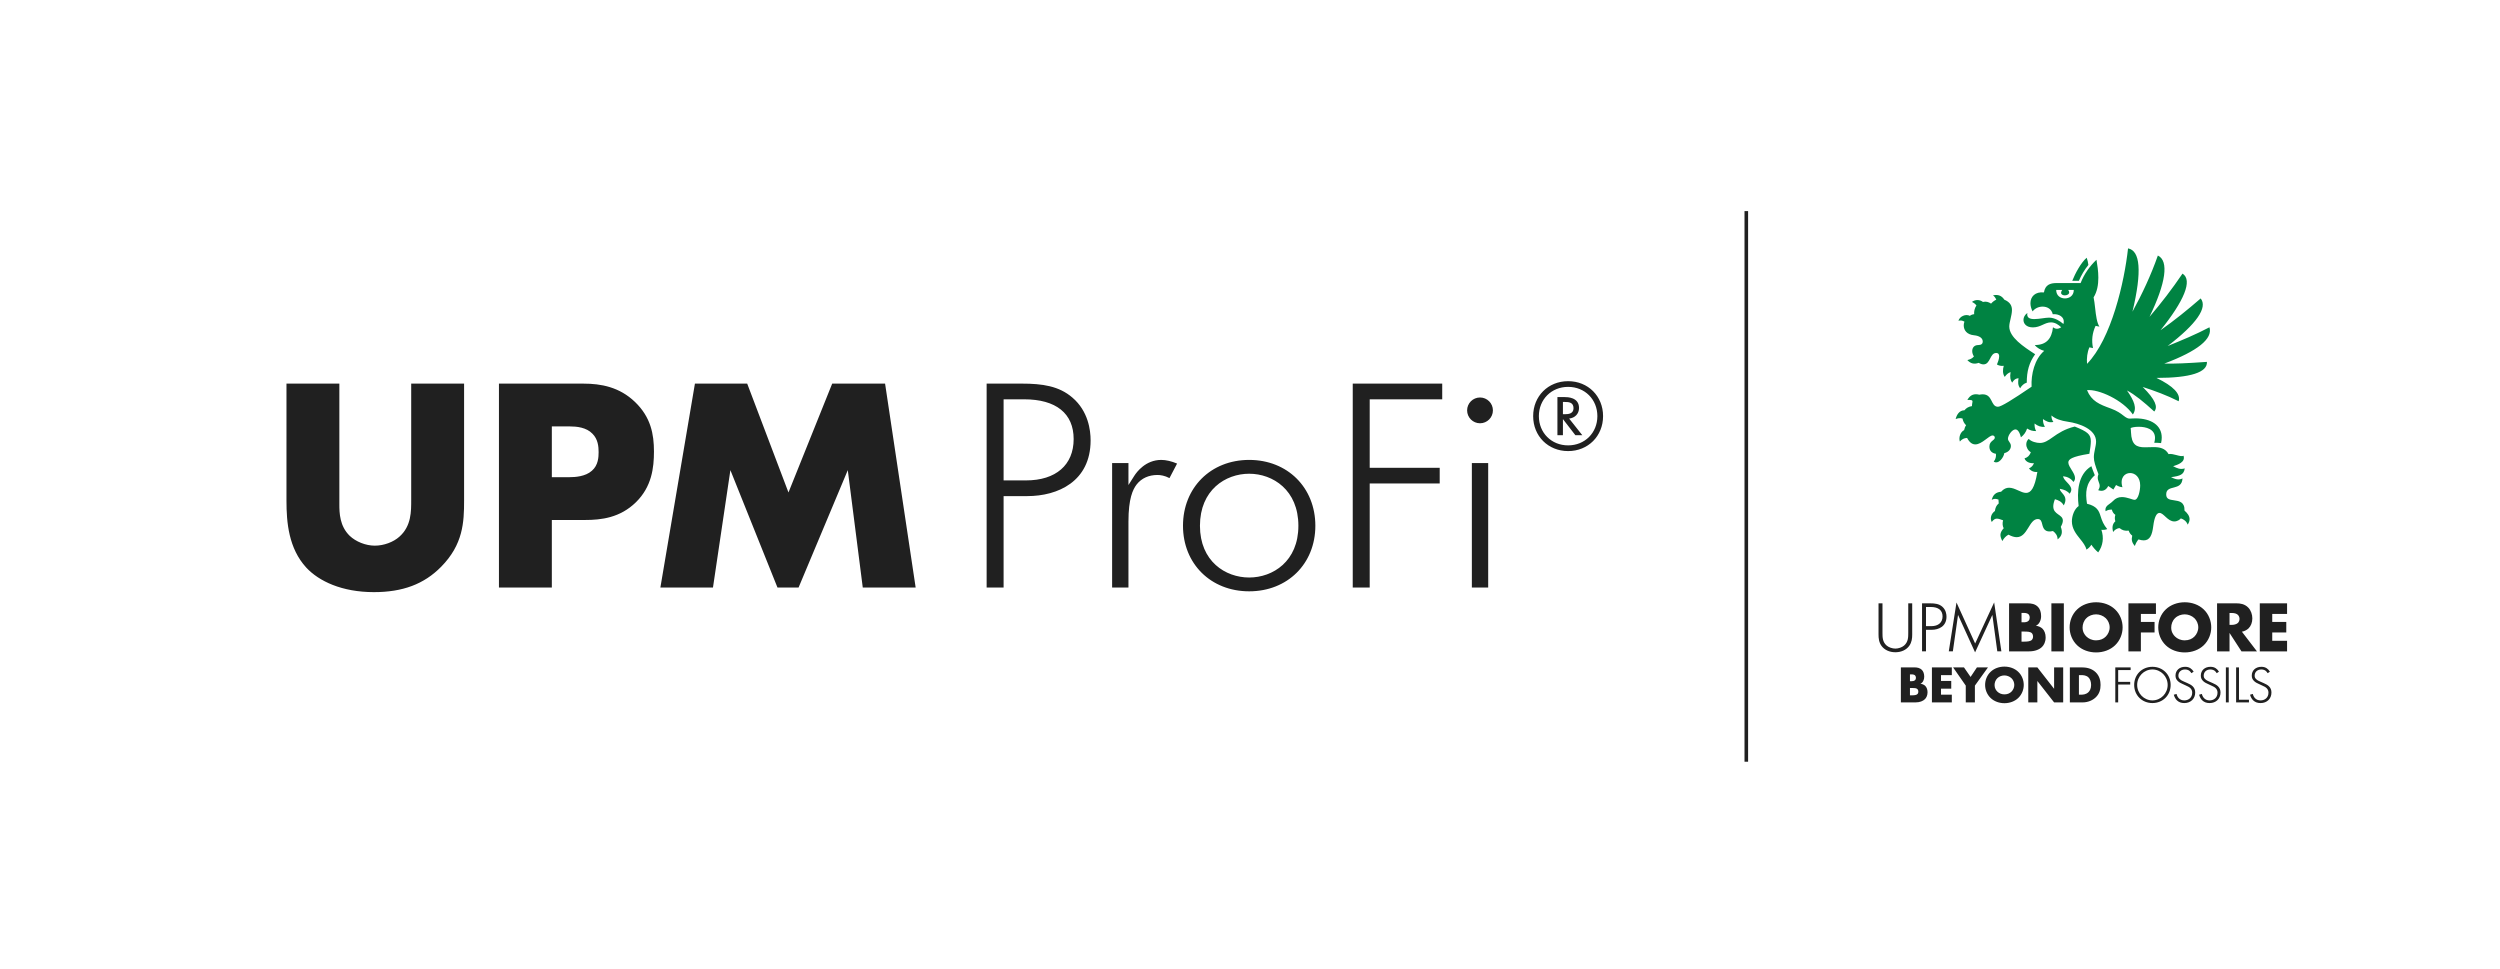 <?xml version="1.0" encoding="utf-8"?>
<!-- Generator: Adobe Illustrator 23.0.2, SVG Export Plug-In . SVG Version: 6.00 Build 0)  -->
<svg version="1.1" id="Checked_Logo_Template" xmlns="http://www.w3.org/2000/svg" xmlns:xlink="http://www.w3.org/1999/xlink"
	 x="0px" y="0px" viewBox="0 0 315.936 122.457" style="enable-background:new 0 0 315.936 122.457;"
	 xml:space="preserve">
<style type="text/css">
	.st0{clip-path:url(#SVGID_2_);fill:#202020;}
	.st1{fill:#008342;}
	.st2{fill:#202020;}
	.st3{clip-path:url(#SVGID_4_);fill:#202020;}
	.st4{clip-path:url(#SVGID_6_);fill:#008342;}
	.st5{clip-path:url(#SVGID_6_);fill:#202020;}
	.st6{fill:none;}
	.st7{clip-path:url(#SVGID_8_);fill:#202020;}
	.st8{clip-path:url(#SVGID_10_);fill:#008342;}
	.st9{clip-path:url(#SVGID_10_);fill:#202020;}
	.st10{clip-path:url(#SVGID_12_);fill:#008342;}
	.st11{clip-path:url(#SVGID_12_);fill:#202020;}
	.st12{clip-path:url(#SVGID_14_);fill:#008342;}
	.st13{clip-path:url(#SVGID_14_);fill:#202020;}
	.st14{clip-path:url(#SVGID_16_);fill:#008342;}
	.st15{clip-path:url(#SVGID_16_);fill:#202020;}
	.st16{clip-path:url(#SVGID_18_);fill:#008342;}
	.st17{clip-path:url(#SVGID_18_);fill:#202020;}
	.st18{clip-path:url(#SVGID_20_);fill:#008342;}
	.st19{clip-path:url(#SVGID_20_);fill:#202020;}
	.st20{clip-path:url(#SVGID_22_);fill:#202020;}
	.st21{clip-path:url(#SVGID_24_);fill:#008342;}
	.st22{clip-path:url(#SVGID_24_);fill:#202020;}
	.st23{clip-path:url(#SVGID_26_);fill:#202020;}
	.st24{clip-path:url(#SVGID_28_);fill:#008342;}
	.st25{clip-path:url(#SVGID_28_);fill:#202020;}
	.st26{clip-path:url(#SVGID_30_);fill:#202020;}
	.st27{clip-path:url(#SVGID_32_);fill:#008342;}
	.st28{clip-path:url(#SVGID_32_);fill:#202020;}
	.st29{clip-path:url(#SVGID_34_);fill:#008342;}
	.st30{clip-path:url(#SVGID_34_);fill:#202020;}
	.st31{clip-path:url(#SVGID_36_);fill:#202020;}
	.st32{clip-path:url(#SVGID_38_);fill:#008342;}
	.st33{clip-path:url(#SVGID_38_);fill:#202020;}
	.st34{clip-path:url(#SVGID_40_);fill:#008342;}
	.st35{clip-path:url(#SVGID_40_);fill:#202020;}
	.st36{clip-path:url(#SVGID_42_);fill:#202020;}
	.st37{clip-path:url(#SVGID_44_);fill:#008342;}
	.st38{clip-path:url(#SVGID_44_);fill:#202020;}
	.st39{clip-path:url(#SVGID_46_);fill:#202020;}
	.st40{clip-path:url(#SVGID_48_);fill:#008342;}
	.st41{clip-path:url(#SVGID_48_);fill:#202020;}
	.st42{clip-path:url(#SVGID_50_);fill:#202020;}
	.st43{clip-path:url(#SVGID_52_);fill:#008342;}
	.st44{clip-path:url(#SVGID_52_);fill:#202020;}
	.st45{clip-path:url(#SVGID_54_);fill:#008342;}
	.st46{clip-path:url(#SVGID_54_);fill:#202020;}
	.st47{clip-path:url(#SVGID_56_);fill:#202020;}
	.st48{clip-path:url(#SVGID_58_);fill:#202020;}
	.st49{clip-path:url(#SVGID_60_);fill:#202020;}
	.st50{clip-path:url(#SVGID_62_);fill:#008342;}
	.st51{clip-path:url(#SVGID_62_);fill:#202020;}
	.st52{clip-path:url(#SVGID_64_);fill:#202020;}
	.st53{clip-path:url(#SVGID_66_);fill:#202020;}
	.st54{clip-path:url(#SVGID_68_);fill:#202020;}
	.st55{clip-path:url(#SVGID_70_);fill:#008342;}
	.st56{clip-path:url(#SVGID_70_);fill:#202020;}
	.st57{clip-path:url(#SVGID_72_);fill:#008342;}
	.st58{clip-path:url(#SVGID_72_);fill:#202020;}
	.st59{clip-path:url(#SVGID_74_);fill:#008342;}
	.st60{clip-path:url(#SVGID_74_);fill:#202020;}
	.st61{clip-path:url(#SVGID_76_);fill:#202020;}
	.st62{clip-path:url(#SVGID_78_);fill:#008342;}
	.st63{clip-path:url(#SVGID_78_);fill:#202020;}
	.st64{clip-path:url(#SVGID_80_);fill:#008342;}
	.st65{clip-path:url(#SVGID_80_);fill:#202020;}
	.st66{clip-path:url(#SVGID_82_);fill:#202020;}
	.st67{clip-path:url(#SVGID_84_);fill:#008342;}
	.st68{clip-path:url(#SVGID_84_);fill:#202020;}
	.st69{clip-path:url(#SVGID_86_);fill:#202020;}
	.st70{clip-path:url(#SVGID_88_);fill:#008342;}
	.st71{clip-path:url(#SVGID_88_);fill:#202020;}
	.st72{clip-path:url(#SVGID_90_);fill:#202020;}
	.st73{clip-path:url(#SVGID_92_);fill:#008342;}
	.st74{clip-path:url(#SVGID_92_);fill:#202020;}
	.st75{clip-path:url(#SVGID_94_);fill:#202020;}
	.st76{clip-path:url(#SVGID_96_);fill:#008342;}
	.st77{clip-path:url(#SVGID_96_);fill:#202020;}
	.st78{clip-path:url(#SVGID_98_);fill:#008342;}
	.st79{clip-path:url(#SVGID_98_);fill:#202020;}
	.st80{clip-path:url(#SVGID_100_);fill:#202020;}
	.st81{clip-path:url(#SVGID_102_);fill:#202020;}
	.st82{clip-path:url(#SVGID_104_);fill:#008342;}
	.st83{clip-path:url(#SVGID_104_);fill:#202020;}
	.st84{clip-path:url(#SVGID_106_);fill:#202020;}
	.st85{clip-path:url(#SVGID_108_);fill:#202020;}
	.st86{clip-path:url(#SVGID_110_);fill:#202020;}
	.st87{clip-path:url(#SVGID_112_);fill:#202020;}
	.st88{clip-path:url(#SVGID_114_);fill:#202020;}
	.st89{clip-path:url(#SVGID_116_);fill:#008342;}
	.st90{clip-path:url(#SVGID_116_);fill:#202020;}
	.st91{fill:#E30613;}
</style>
<g>
	<path class="st1" d="M269.79,69c0.103-0.312,0.258-0.595,0.459-0.832
		c0.254,0.082,0.472,0.122,0.662,0.122c0.773,0,1.063-0.661,1.204-1.798
		c0.141-1.14,0.415-1.672,0.789-1.672c0.532,0,1.032,1.077,1.87,1.077
		c0.379,0,0.693-0.221,0.831-0.387c0.375,0.126,0.708,0.364,0.864,0.79
		c0.162-0.25,0.236-0.478,0.236-0.691c0-0.391-0.245-0.737-0.641-1.084
		c0.044-1.088-0.68-1.211-1.287-1.294c-0.63-0.086-1.024-0.166-1.024-0.753
		c0-1.317,1.975-0.357,2.061-2.016c-0.487,0.246-0.945,0.091-1.453-0.162
		c1.143-0.145,1.636-0.324,1.732-1.107c-0.557,0.167-0.944,0-1.47-0.28
		c0.579-0.176,1.596-0.509,1.316-1.32c-0.187,0.105-0.514,0.019-0.869-0.077
		c-0.344-0.091-0.716-0.192-1.021-0.131c-0.418-0.75-1.133-0.882-1.896-0.882
		c-0.308,0-0.823,0.023-1.099,0.023c-1.062,0-1.691-0.309-1.753-1.916
		c-0.005-0.151-0.012-0.329-0.042-0.507c0.092-0.081,0.516-0.171,1.023-0.171
		c0.899,0,2.056,0.284,2.056,1.407c0,0.182-0.03,0.385-0.096,0.613
		c0.292,0,0.58,0.013,0.863,0.043c0.061-0.272,0.083-0.504,0.083-0.702
		c0-1.542-1.325-2.422-3.327-2.422c-0.369,0-0.551,0.029-0.709,0.029
		c-0.229,0-0.407-0.061-0.877-0.434c-0.231-0.185-0.708-0.548-1.54-0.849
		c-1.408-0.508-2.415-0.911-2.99-2.312c1.445-0.156,4.52,1.23,5.794,3.073
		c0.55-0.771,0.185-1.705-0.744-3.034c0.973,0.504,2.09,1.424,3.447,2.659
		c0.491-0.572,0.147-1.507-1.463-3.105c1.545,0.499,3.061,1.059,4.548,1.808
		c0.282-0.916-0.663-1.91-2.805-2.949c4.312,0,6.459-0.71,6.377-2.027
		c-2.608,0.186-4.071,0.242-5.392,0.218c4.226-1.589,6.153-3.137,5.714-4.591
		c-1.723,0.906-3.491,1.641-5.285,2.369c3.659-2.797,5.089-4.872,4.173-6.013
		c-1.64,1.422-3.311,2.781-5.077,4.019c2.96-3.674,4.101-6.331,2.782-7.157
		c-1.32,1.943-2.66,3.698-4.173,5.465c2.066-4.273,2.48-7.067,1.057-7.75
		c-0.861,2.462-1.972,4.84-3.21,7.095c1.232-5.146,0.973-7.708-0.558-7.998
		c-0.46,4.227-2.1,11.434-5.185,14.594c-0.051-0.741,0.022-1.444,0.3-2.088
		l0.458,0.094c-0.207-0.989-0.094-1.903,0.322-2.806l0.49,0.094
		c-0.318-0.468-0.439-1.381-0.546-2.355c-0.054-0.491-0.116-1.006-0.193-1.343
		c0.454-0.717,0.6-1.602,0.6-2.486c0-0.794-0.118-1.588-0.236-2.263
		c-0.862,0.812-1.55,1.798-2.005,2.942h-3.037c-0.816,0-1.44,0.225-1.596,1.183
		c-1.099-0.111-1.706,0.521-1.706,1.369c0,0.322,0.088,0.676,0.27,1.031
		c0.296-0.398,0.792-0.606,1.27-0.606c0.582,0,1.138,0.309,1.276,0.96
		c0.738-0.072,1.598,0.333,1.353,1.236c-0.428-0.366-1.094-0.803-1.818-0.803
		c-0.467,0-1.254,0.182-1.865,0.182c-0.57,0-0.986-0.159-0.877-0.771
		c-0.329,0.236-0.491,0.556-0.491,0.872c0,0.459,0.343,0.95,1.197,0.95
		c0.971,0,1.493-0.634,2.275-0.634c0.506,0,0.914,0.266,1.298,0.618
		c-0.384,0.251-0.708,0.251-1.04,0c-0.155,1.464-0.863,2.246-2.297,2.246
		c0.293,0.384,0.749,0.612,1.188,0.735c-1.221,1.04-1.673,2.96-1.595,4.53
		c-2.426,1.655-3.852,2.534-4.248,2.534c-0.943,0-0.63-1.571-1.924-1.571
		c-0.127,0-0.271,0.014-0.431,0.046c-0.654-0.157-1.141,0-1.516,0.664
		c0.536-0.018,0.654,0.036,0.654,0.195c0,0.125-0.072,0.316-0.072,0.585
		c-0.4,0.057-0.721,0.236-0.949,0.527c-0.653,0-0.986,0.582-1.111,1.112
		c0.287-0.119,0.575-0.164,0.866-0.072c0.066,0.346,0.222,0.633,0.456,0.851
		c-0.114,0.154-0.204,0.375-0.252,0.613c-0.487,0.251-0.706,0.949-0.538,1.445
		c0.237-0.284,0.537-0.445,0.913-0.457c0.319,0.607,0.678,0.819,1.041,0.819
		c0.841,0,1.709-1.13,2.188-1.13c0.149,0,0.275,0.115,0.275,0.272
		c0,0.375-0.684,0.389-0.684,1.143c0,0.532,0.337,0.831,0.827,0.901
		c0.043,0.373-0.051,0.705-0.281,0.988c0.603,0.404,1.268-0.532,1.34-1.071
		c0.525-0.12,0.831-0.496,0.831-0.896c0-0.449-0.371-0.577-0.371-0.928
		c0-0.415,0.517-1.171,0.945-1.171c0.25,0,0.512,0.261,0.693,1
		c0.408-0.332,0.614-0.634,0.782-1.112c0.413,0.25,0.693,0.322,1.141,0.322
		c-0.168-0.322-0.201-0.53-0.201-0.955c0.449,0.333,0.782,0.458,1.313,0.425
		c-0.197-0.332-0.25-0.622-0.25-0.987c0.404,0.281,0.778,0.488,1.319,0.364
		c-0.178-0.24-0.248-0.488-0.248-0.82c0.529,0.45,1.232,0.671,2.065,0.79
		c1.48,0.211,3.577,0.953,3.577,2.51c0,0.569-0.281,1.309-0.281,1.972
		c0,0.546,0.191,1.087,0.581,2.146c-0.065,0.165-0.091,0.309-0.091,0.439
		c0,0.412,0.248,0.686,0.248,1.044c0,0.158-0.049,0.333-0.19,0.542
		c0.53,0.195,0.988,0.031,1.269-0.531c0.201,0.149,0.435,0.31,0.652,0.448
		c0.114-0.171,0.242-0.388,0.335-0.571c0.279,0.156,0.485,0.246,0.809,0.281
		c-0.359-1.172,0.281-1.796,0.967-1.796c0.618,0,1.275,0.505,1.275,1.561
		c0,0.633-0.233,1.826-0.711,1.826c-0.257,0-0.926-0.349-1.596-0.349
		c-0.459,0-0.81,0.162-1.119,0.489c-0.127,0.135-0.275,0.243-0.416,0.345
		c-0.34,0.244-0.631,0.461-0.53,0.956c0.252-0.158,0.459-0.208,0.79-0.208
		c0.071,0.291,0.218,0.513,0.445,0.665c-0.091,0.275-0.088,0.545,0,0.811
		c-0.413,0.373-0.413,0.829-0.288,1.362c0.166-0.253,0.497-0.492,0.829-0.492
		c0.354,0.283,0.654,0.366,1.144,0.313c0.079,0.253,0.229,0.467,0.447,0.633
		C269.334,68.221,269.416,68.572,269.79,69 M253.046,68.376
		c0.18-0.353,0.46-0.644,0.778-0.808c0.414,0.224,0.753,0.318,1.037,0.318
		c1.384,0,1.556-2.292,2.66-2.292c0.386,0,0.475,0.295,0.557,0.634
		c0.129,0.534,0.319,1.125,1.366,0.882c0.375,0.281,0.583,0.609,0.583,1.058
		c0.58-0.447,0.652-0.932,0.404-1.588c0.188-0.338,0.262-0.59,0.262-0.789
		c0-0.798-1.211-0.728-1.211-1.794c0-0.239,0.061-0.535,0.21-0.91
		c0.458,0.126,0.864,0.324,1.114,0.781c0.153-0.279,0.212-0.513,0.212-0.714
		c0-0.672-0.709-0.951-0.709-1.384c0.573,0.097,0.99,0.298,1.234,0.624
		c0.155-0.189,0.217-0.363,0.217-0.526c0-0.652-1.028-1.155-1.028-1.689
		c0.564,0.076,0.969,0.283,1.298,0.728c0.143-0.157,0.2-0.323,0.2-0.494
		c0-0.66-0.846-1.39-0.846-1.966c0-0.387,0.377-0.738,2.661-1.102
		c0.115-0.653,0.184-1.209,0.184-1.579c0-0.892-0.428-1.211-2.031-1.861
		c-1.239,0.296-2.101,0.855-2.78,1.344c-0.622,0.448-1.075,0.73-1.624,0.73
		c-0.443,0-1.111-0.173-1.413-0.515c-0.215,0.184-0.311,0.435-0.311,0.692
		c0,0.388,0.22,0.791,0.579,0.999c-0.176,0.414-0.372,0.64-0.8,0.771
		c0.157,0.478,0.738,0.656,1.187,0.603c-0.106,0.311-0.322,0.527-0.626,0.664
		c0.237,0.318,0.624,0.497,1.061,0.447c-0.342,2.102-0.842,2.651-1.429,2.651
		c-0.642,0-1.388-0.655-2.144-0.655c-0.337,0-0.676,0.13-1.01,0.506
		c-0.653,0.055-1.026,0.386-1.182,1.019c0.322-0.153,0.478-0.153,0.851-0.03
		c0.005,0.164,0.014,0.328,0.031,0.489c-0.31,0.248-0.437,0.582-0.48,0.955
		c-0.454,0.324-0.663,0.891-0.402,1.391c0.234-0.32,0.432-0.425,0.647-0.425
		c0.204,0,0.498,0.104,0.787,0.214c-0.094,0.284-0.094,0.74,0.082,0.989
		C252.681,67.361,252.712,67.721,253.046,68.376 M265.157,69.81
		c0.614-0.852,0.737-1.869,0.405-2.855c0.29,0.024,0.541-0.008,0.739-0.095
		c-0.457-0.539-0.665-1.053-0.841-1.63c-0.209-0.682-0.458-1.268-1.715-1.571
		c-0.228-1.431-0.157-2.576,0.987-3.603c-0.157-0.38-0.312-0.777-0.436-1.143
		c-1.735,1.059-1.819,3.284-1.61,5.037c-0.545,0.375-0.853,1.241-0.853,1.93
		c0,0.913,0.535,1.608,1.012,2.195c0.39,0.48,0.727,0.919,0.826,1.38
		c0.259-0.151,0.467-0.359,0.625-0.62C264.503,69.156,264.825,69.529,265.157,69.81
		 M255.298,49.065c0.178-0.331,0.502-0.624,0.833-0.706
		c0-1.423,0.286-2.515,1.06-3.594c-1.477-0.956-3.271-2.14-3.271-3.503
		c0-0.562,0.34-1.404,0.34-2.075c0-0.529-0.211-0.998-0.966-1.318
		c-0.322-0.489-0.776-0.696-1.432-0.541c0.197,0.124,0.322,0.333,0.416,0.541
		c-0.249,0.114-0.466,0.282-0.657,0.498c-0.334-0.209-0.623-0.302-1.026-0.209
		c-0.42-0.321-0.989-0.321-1.392,0c0.251,0.115,0.403,0.239,0.569,0.437
		c-0.246,0.386-0.318,0.758-0.289,1.112c-0.207,0.016-0.391,0.086-0.542,0.206
		c-0.545-0.286-1.306,0.094-1.445,0.623c0.268-0.075,0.533-0.032,0.758,0.115
		c-0.061,0.156-0.089,0.312-0.089,0.463c0,0.607,0.38,1.168,1.319,1.258
		c0.645,0.062,1.083,0.344,1.083,0.786c0,0.294-0.195,0.445-0.548,0.445
		c-0.553,0-0.782,0.363-0.782,0.764c0,0.235,0.079,0.483,0.217,0.679
		c-0.251,0.279-0.458,0.362-0.833,0.458c0.404,0.444,0.862,0.558,1.432,0.352
		c0.24,0.136,0.438,0.193,0.606,0.193c0.89,0,0.795-1.44,1.603-1.44
		c0.292,0,0.381,0.182,0.381,0.421c0,0.354-0.196,0.834-0.282,1.032
		c0.196,0.125,0.527,0.22,0.861,0.167c-0.123,0.416-0.176,0.989,0.125,1.403
		c0.197-0.29,0.407-0.487,0.737-0.612c-0.104,0.683-0.023,1.017,0.197,1.339
		c0.208-0.322,0.403-0.53,0.811-0.56
		C255.02,48.234,254.988,48.691,255.298,49.065 M260.96,37.713
		c-0.558,0-1.11-0.333-1.11-1.072h0.757c-0.097,0.143-0.138,0.26-0.138,0.356
		c0,0.231,0.241,0.331,0.472,0.331c0.266,0,0.551-0.135,0.551-0.381
		c0-0.088-0.037-0.19-0.125-0.306h0.708
		C262.075,37.38,261.5,37.713,260.96,37.713 M261.879,35.489h0.839
		c0.304-0.719,0.704-1.392,1.198-2.006c-0.037-0.31-0.103-0.616-0.21-0.912
		C262.981,33.184,262.242,34.575,261.879,35.489"/>
	<path class="st2" d="M255.469,77.456h0.291c0.31,0,0.501,0.082,0.601,0.182
		c0.091,0.1,0.146,0.256,0.146,0.41c0,0.136-0.046,0.3-0.146,0.4
		c-0.164,0.173-0.437,0.192-0.601,0.192h-0.291V77.456z M255.469,79.813h0.328
		c0.391,0,0.782,0.009,0.973,0.2c0.091,0.092,0.155,0.245,0.155,0.436
		c0,0.173-0.055,0.31-0.127,0.392c-0.173,0.2-0.537,0.246-0.975,0.246h-0.354
		V79.813z M256.424,82.316c0.747,0,1.32-0.238,1.647-0.574
		c0.228-0.228,0.446-0.619,0.446-1.192c0-0.482-0.164-0.874-0.409-1.11
		c-0.191-0.182-0.51-0.327-0.829-0.364c0.228-0.1,0.365-0.237,0.493-0.472
		c0.127-0.256,0.172-0.483,0.172-0.746c0-0.537-0.164-0.911-0.373-1.138
		c-0.373-0.41-0.892-0.474-1.328-0.474h-2.348v6.07H256.424z M259.243,82.316
		h1.574v-6.069h-1.574V82.316z M268.244,79.285c0-0.809-0.31-1.665-0.955-2.274
		c-0.619-0.592-1.492-0.9-2.394-0.9c-0.9,0-1.774,0.308-2.392,0.9
		c-0.646,0.609-0.955,1.465-0.955,2.274c0,0.801,0.309,1.647,0.955,2.266
		c0.618,0.591,1.492,0.9,2.392,0.9c0.902,0,1.775-0.309,2.394-0.9
		C267.934,80.932,268.244,80.086,268.244,79.285 M264.895,77.638
		c0.419,0,0.883,0.165,1.22,0.483c0.281,0.272,0.491,0.692,0.491,1.164
		c0,0.464-0.21,0.883-0.491,1.164c-0.282,0.283-0.683,0.474-1.22,0.474
		c-0.527,0-0.936-0.2-1.228-0.482c-0.227-0.218-0.482-0.591-0.482-1.128
		c0-0.428,0.155-0.873,0.482-1.192C263.995,77.793,264.459,77.638,264.895,77.638
		 M272.456,76.246h-3.477v6.07h1.574v-2.385h1.729v-1.337h-1.729v-1.01h1.903
		V76.246z M279.444,79.285c0-0.809-0.31-1.665-0.955-2.274
		c-0.618-0.592-1.492-0.9-2.393-0.9s-1.774,0.308-2.392,0.9
		c-0.647,0.609-0.955,1.465-0.955,2.274c0,0.801,0.308,1.647,0.955,2.266
		c0.618,0.591,1.491,0.9,2.392,0.9s1.775-0.309,2.393-0.9
		C279.134,80.932,279.444,80.086,279.444,79.285 M276.096,77.638
		c0.418,0,0.883,0.165,1.22,0.483c0.281,0.272,0.49,0.692,0.49,1.164
		c0,0.464-0.209,0.883-0.49,1.164c-0.282,0.283-0.683,0.474-1.22,0.474
		c-0.528,0-0.937-0.2-1.228-0.482c-0.228-0.218-0.483-0.591-0.483-1.128
		c0-0.428,0.155-0.873,0.483-1.192C275.195,77.793,275.66,77.638,276.096,77.638
		 M280.18,76.246v6.07h1.575v-2.33l1.51,2.33h1.955l-1.901-2.485
		c0.282-0.054,0.601-0.19,0.837-0.418c0.301-0.291,0.481-0.747,0.481-1.265
		c0-0.482-0.172-1.01-0.517-1.365c-0.447-0.463-1.029-0.537-1.484-0.537H280.18z
		 M281.755,77.466h0.299c0.346,0,0.61,0.091,0.755,0.236
		c0.137,0.128,0.21,0.328,0.21,0.51c0,0.191-0.082,0.392-0.201,0.509
		c-0.191,0.183-0.527,0.246-0.764,0.246h-0.299V77.466z M289.027,76.246h-3.447
		v6.07h3.447v-1.338h-1.874v-1.047h1.774v-1.337h-1.774v-1.01h1.874V76.246z
		 M246.791,82.315h-0.515l0.974-6.176l2.358,5.184l2.402-5.193l0.913,6.185h-0.516
		l-0.625-4.606l-2.183,4.733l-2.154-4.732L246.791,82.315z M244.067,79.13h-0.671v-2.422
		h0.615c0.953,0,1.478,0.422,1.478,1.188
		C245.489,78.668,244.957,79.13,244.067,79.13 M242.897,82.315h0.499v-2.723h0.708
		c0.911,0,1.883-0.437,1.883-1.658c0-0.302-0.069-0.867-0.538-1.27
		c-0.4-0.346-0.895-0.418-1.514-0.418h-1.038V82.315z M237.898,76.246v3.744
		c0,0.536,0,1.144,0.531,1.595c0.263,0.225,0.714,0.381,1.096,0.381
		c0.384,0,0.835-0.156,1.097-0.38c0.532-0.452,0.532-1.06,0.532-1.596v-3.744
		h0.5v3.932c0,0.479-0.046,0.986-0.377,1.444c-0.371,0.512-1.01,0.806-1.752,0.806
		c-0.74,0-1.379-0.294-1.751-0.805c-0.33-0.459-0.376-0.966-0.376-1.445v-3.932
		H237.898z M242.066,88.766c0.544,0,0.962-0.172,1.201-0.417
		c0.165-0.166,0.325-0.451,0.325-0.869c0-0.352-0.12-0.638-0.299-0.81
		c-0.139-0.133-0.371-0.239-0.603-0.265c0.165-0.073,0.265-0.172,0.358-0.345
		c0.092-0.186,0.125-0.352,0.125-0.544c0-0.391-0.119-0.664-0.271-0.829
		c-0.272-0.299-0.651-0.346-0.969-0.346h-1.711v4.425H242.066z M241.369,85.224
		h0.212c0.226,0,0.365,0.059,0.438,0.133c0.067,0.073,0.107,0.185,0.107,0.298
		c0,0.1-0.034,0.219-0.107,0.291c-0.119,0.126-0.318,0.141-0.438,0.141h-0.212
		V85.224z M241.369,86.942h0.239c0.285,0,0.57,0.006,0.71,0.146
		c0.066,0.066,0.112,0.18,0.112,0.318c0,0.126-0.039,0.226-0.092,0.286
		c-0.126,0.146-0.392,0.179-0.71,0.179h-0.259V86.942z M246.66,84.341h-2.515
		v4.425h2.515V87.791h-1.367v-0.763h1.294v-0.974h-1.294v-0.737h1.367V84.341z
		 M248.422,88.766h1.154v-2.122l1.652-2.303H249.835l-0.803,1.208l-0.836-1.208
		h-1.373l1.599,2.303V88.766z M255.75,86.558c0-0.591-0.226-1.214-0.697-1.659
		c-0.451-0.432-1.087-0.657-1.745-0.657c-0.656,0-1.293,0.225-1.744,0.657
		c-0.472,0.445-0.697,1.068-0.697,1.659c0,0.583,0.225,1.2,0.697,1.651
		c0.451,0.431,1.088,0.657,1.744,0.657c0.658,0,1.294-0.226,1.745-0.657
		C255.524,87.758,255.75,87.141,255.75,86.558 M253.308,85.357
		c0.305,0,0.644,0.119,0.89,0.351c0.205,0.199,0.358,0.504,0.358,0.85
		c0,0.338-0.153,0.642-0.358,0.848c-0.206,0.207-0.498,0.345-0.89,0.345
		c-0.385,0-0.683-0.145-0.895-0.351c-0.165-0.16-0.352-0.431-0.352-0.823
		c0-0.311,0.113-0.637,0.352-0.869C252.652,85.47,252.989,85.357,253.308,85.357
		 M257.47,88.766v-2.706l2.117,2.706h1.147v-4.425h-1.147v2.707l-2.117-2.707
		h-1.148v4.425H257.47z M263.181,88.766c0.756,0,1.346-0.318,1.699-0.67
		c0.43-0.431,0.577-0.948,0.577-1.532c0-0.477-0.1-1.115-0.617-1.612
		c-0.57-0.55-1.314-0.611-1.758-0.611h-1.506v4.425H263.181z M262.723,85.317
		h0.279c0.285,0,0.644,0.027,0.916,0.279c0.218,0.205,0.344,0.557,0.344,0.968
		c0,0.491-0.192,0.769-0.338,0.909c-0.298,0.292-0.69,0.318-0.968,0.318h-0.233
		V85.317z M284.7,87.695c0.044,0.205,0.142,0.399,0.279,0.543
		c0.188,0.187,0.412,0.274,0.708,0.274c0.477,0,0.989-0.306,0.989-0.975
		c0-0.242-0.082-0.433-0.248-0.587c-0.14-0.132-0.33-0.218-0.567-0.327
		l-0.448-0.21c-0.165-0.075-0.37-0.169-0.552-0.345
		c-0.209-0.201-0.294-0.403-0.294-0.695c0-0.652,0.497-1.106,1.21-1.106
		c0.281,0,0.489,0.057,0.692,0.193c0.152,0.101,0.292,0.253,0.391,0.424
		l-0.285,0.188c-0.068-0.117-0.159-0.225-0.248-0.296
		c-0.103-0.08-0.282-0.173-0.557-0.173c-0.494,0-0.839,0.319-0.839,0.777
		c0,0.194,0.052,0.316,0.193,0.447c0.145,0.146,0.326,0.226,0.501,0.302
		l0.438,0.192c0.284,0.125,0.509,0.243,0.684,0.417
		c0.209,0.209,0.306,0.458,0.306,0.778c0,0.784-0.564,1.333-1.373,1.333
		c-0.394,0-0.702-0.114-0.943-0.35c-0.174-0.169-0.314-0.424-0.389-0.707
		L284.7,87.695z M282.587,84.342h0.363v4.088h1.261v0.337h-1.624V84.342z
		 M281.294,84.342h0.363v4.425h-0.363V84.342z M278.26,87.695
		c0.046,0.205,0.145,0.399,0.282,0.543c0.186,0.187,0.412,0.274,0.707,0.274
		c0.476,0,0.989-0.306,0.989-0.975c0-0.242-0.082-0.433-0.248-0.587
		c-0.141-0.132-0.329-0.218-0.567-0.327l-0.449-0.21
		c-0.165-0.075-0.37-0.169-0.551-0.345c-0.209-0.201-0.294-0.403-0.294-0.695
		c0-0.652,0.497-1.106,1.21-1.106c0.281,0,0.489,0.057,0.692,0.193
		c0.151,0.101,0.291,0.253,0.391,0.424l-0.285,0.188
		c-0.069-0.117-0.16-0.225-0.249-0.296c-0.102-0.08-0.281-0.173-0.557-0.173
		c-0.493,0-0.838,0.319-0.838,0.777c0,0.194,0.052,0.316,0.192,0.447
		c0.147,0.146,0.326,0.226,0.501,0.302l0.439,0.192
		c0.284,0.125,0.508,0.243,0.682,0.417c0.211,0.209,0.309,0.458,0.309,0.778
		c0,0.784-0.565,1.333-1.374,1.333c-0.395,0-0.703-0.114-0.943-0.35
		c-0.174-0.169-0.314-0.424-0.389-0.707L278.26,87.695z M275.062,87.695
		c0.045,0.205,0.144,0.399,0.28,0.543c0.188,0.187,0.412,0.274,0.707,0.274
		c0.478,0,0.99-0.306,0.99-0.975c0-0.242-0.082-0.433-0.248-0.587
		c-0.14-0.132-0.329-0.218-0.567-0.327l-0.449-0.21
		c-0.164-0.075-0.37-0.169-0.552-0.345c-0.208-0.201-0.294-0.403-0.294-0.695
		c0-0.652,0.497-1.106,1.21-1.106c0.283,0,0.491,0.057,0.693,0.193
		c0.152,0.101,0.292,0.253,0.391,0.424l-0.285,0.188
		c-0.069-0.117-0.159-0.225-0.249-0.296c-0.101-0.08-0.281-0.173-0.557-0.173
		c-0.493,0-0.837,0.319-0.837,0.777c0,0.194,0.051,0.316,0.191,0.447
		c0.146,0.146,0.326,0.226,0.501,0.302l0.438,0.192
		c0.285,0.125,0.509,0.243,0.684,0.417c0.21,0.209,0.308,0.458,0.308,0.778
		c0,0.784-0.565,1.333-1.374,1.333c-0.394,0-0.703-0.114-0.943-0.35
		c-0.175-0.169-0.314-0.424-0.388-0.707L275.062,87.695z M272.01,88.512
		c-1.063,0-1.926-0.877-1.926-1.955c0-1.077,0.863-1.954,1.926-1.954
		c1.062,0,1.927,0.877,1.927,1.954C273.937,87.635,273.072,88.512,272.01,88.512
		 M272.01,84.267c-1.314,0-2.305,0.984-2.305,2.29s0.991,2.292,2.305,2.292
		s2.305-0.986,2.305-2.292S273.324,84.267,272.01,84.267 M267.319,84.342h1.938
		v0.336h-1.574v1.492h1.52v0.337h-1.52v2.26h-0.364V84.342z"/>
</g>
<g>
	<rect x="220.461" y="26.678" class="st2" width="0.454" height="69.584"/>
</g>
<g>
	<path class="st2" d="M42.886,48.48v15.261c0,1.082,0.038,2.743,1.313,3.979
		c0.773,0.734,2.009,1.237,3.169,1.237c1.158,0,2.356-0.463,3.09-1.12
		c1.545-1.353,1.507-3.246,1.507-4.675V48.48h6.684v14.798
		c0,2.704-0.116,5.525-2.897,8.345c-2.164,2.202-4.869,3.207-8.501,3.207
		c-4.056,0-6.954-1.392-8.538-3.092c-2.24-2.433-2.51-5.717-2.51-8.46V48.48
		H42.886z M69.738,65.712v8.538h-6.684V48.48H73.718
		c2.241,0,4.559,0.425,6.53,2.318c2.009,1.932,2.395,4.095,2.395,6.259
		c0,2.048-0.271,4.444-2.279,6.414c-2.009,1.971-4.404,2.241-6.413,2.241H69.738z
		 M69.738,60.303h2.241c0.696,0,2.009-0.078,2.82-0.812
		c0.812-0.695,0.85-1.738,0.85-2.357c0-0.695-0.077-1.623-0.773-2.318
		c-0.772-0.812-2.008-0.927-2.859-0.927h-2.279V60.303z M83.455,74.25l4.366-25.769
		h6.606l5.216,13.754l5.525-13.754h6.684l3.864,25.769h-6.684l-1.893-14.835
		l-6.22,14.835H98.253l-5.95-14.835l-2.202,14.835H83.455z M124.685,74.25h2.144
		V62.695h2.992c3.87,0,8.004-1.851,8.004-7.048c0-1.281-0.297-3.685-2.29-5.392
		c-1.701-1.475-3.8-1.777-6.431-1.777h-4.419V74.25z M129.662,60.711h-2.833
		V50.463h2.593c4.037,0,6.26,1.784,6.26,5.025
		C135.682,58.758,133.432,60.711,129.662,60.711 M140.543,74.25h2.064v-8.323
		c0-2.945,0.554-4.061,1.036-4.704c0.618-0.786,1.526-1.198,2.632-1.198
		c0.372,0,0.913,0.075,1.516,0.395l0.961-1.836
		c-0.695-0.296-1.405-0.463-1.998-0.463c-1.978,0-3.106,1.534-3.406,2.004
		l-0.741,1.168v-2.774h-2.064V74.25z M157.863,58.121
		c-4.846,0-8.363,3.5-8.363,8.323c0,4.8,3.517,8.284,8.363,8.284
		c4.846,0,8.364-3.484,8.364-8.284C166.227,61.621,162.709,58.121,157.863,58.121
		 M157.863,72.983c-2.995,0-6.22-2.045-6.22-6.538
		c0-4.52,3.224-6.578,6.22-6.578c2.996,0,6.22,2.059,6.22,6.578
		C164.083,70.937,160.859,72.983,157.863,72.983 M170.952,74.25h2.144V61.101h8.846
		v-1.984h-8.846v-8.655h9.164v-1.985h-11.308V74.25z M186.005,74.25h2.064V58.52
		h-2.064V74.25z M187.036,50.232c-0.898,0-1.63,0.731-1.63,1.629
		c0,0.899,0.732,1.63,1.63,1.63c0.899,0,1.63-0.731,1.63-1.63
		C188.666,50.963,187.935,50.232,187.036,50.232 M198.17,48.171
		c2.525,0,4.417,1.893,4.417,4.417c0,2.525-1.893,4.417-4.417,4.417
		c-2.524,0-4.417-1.893-4.417-4.417C193.753,50.064,195.647,48.171,198.17,48.171
		 M198.17,48.891c-2.112,0-3.696,1.585-3.696,3.697c0,2.112,1.583,3.696,3.696,3.696
		s3.697-1.583,3.697-3.696C201.867,50.476,200.283,48.891,198.17,48.891
		 M199.084,54.996l-1.571-2.035v2.035h-0.695v-4.816h0.876
		c0.386,0,1.854,0.012,1.854,1.377c0,0.734-0.515,1.262-1.249,1.34l1.661,2.099
		H199.084z M197.514,52.344h0.284c0.425,0,1.055-0.065,1.055-0.76
		c0-0.761-0.644-0.786-1.082-0.786h-0.257V52.344z"/>
</g>
</svg>

